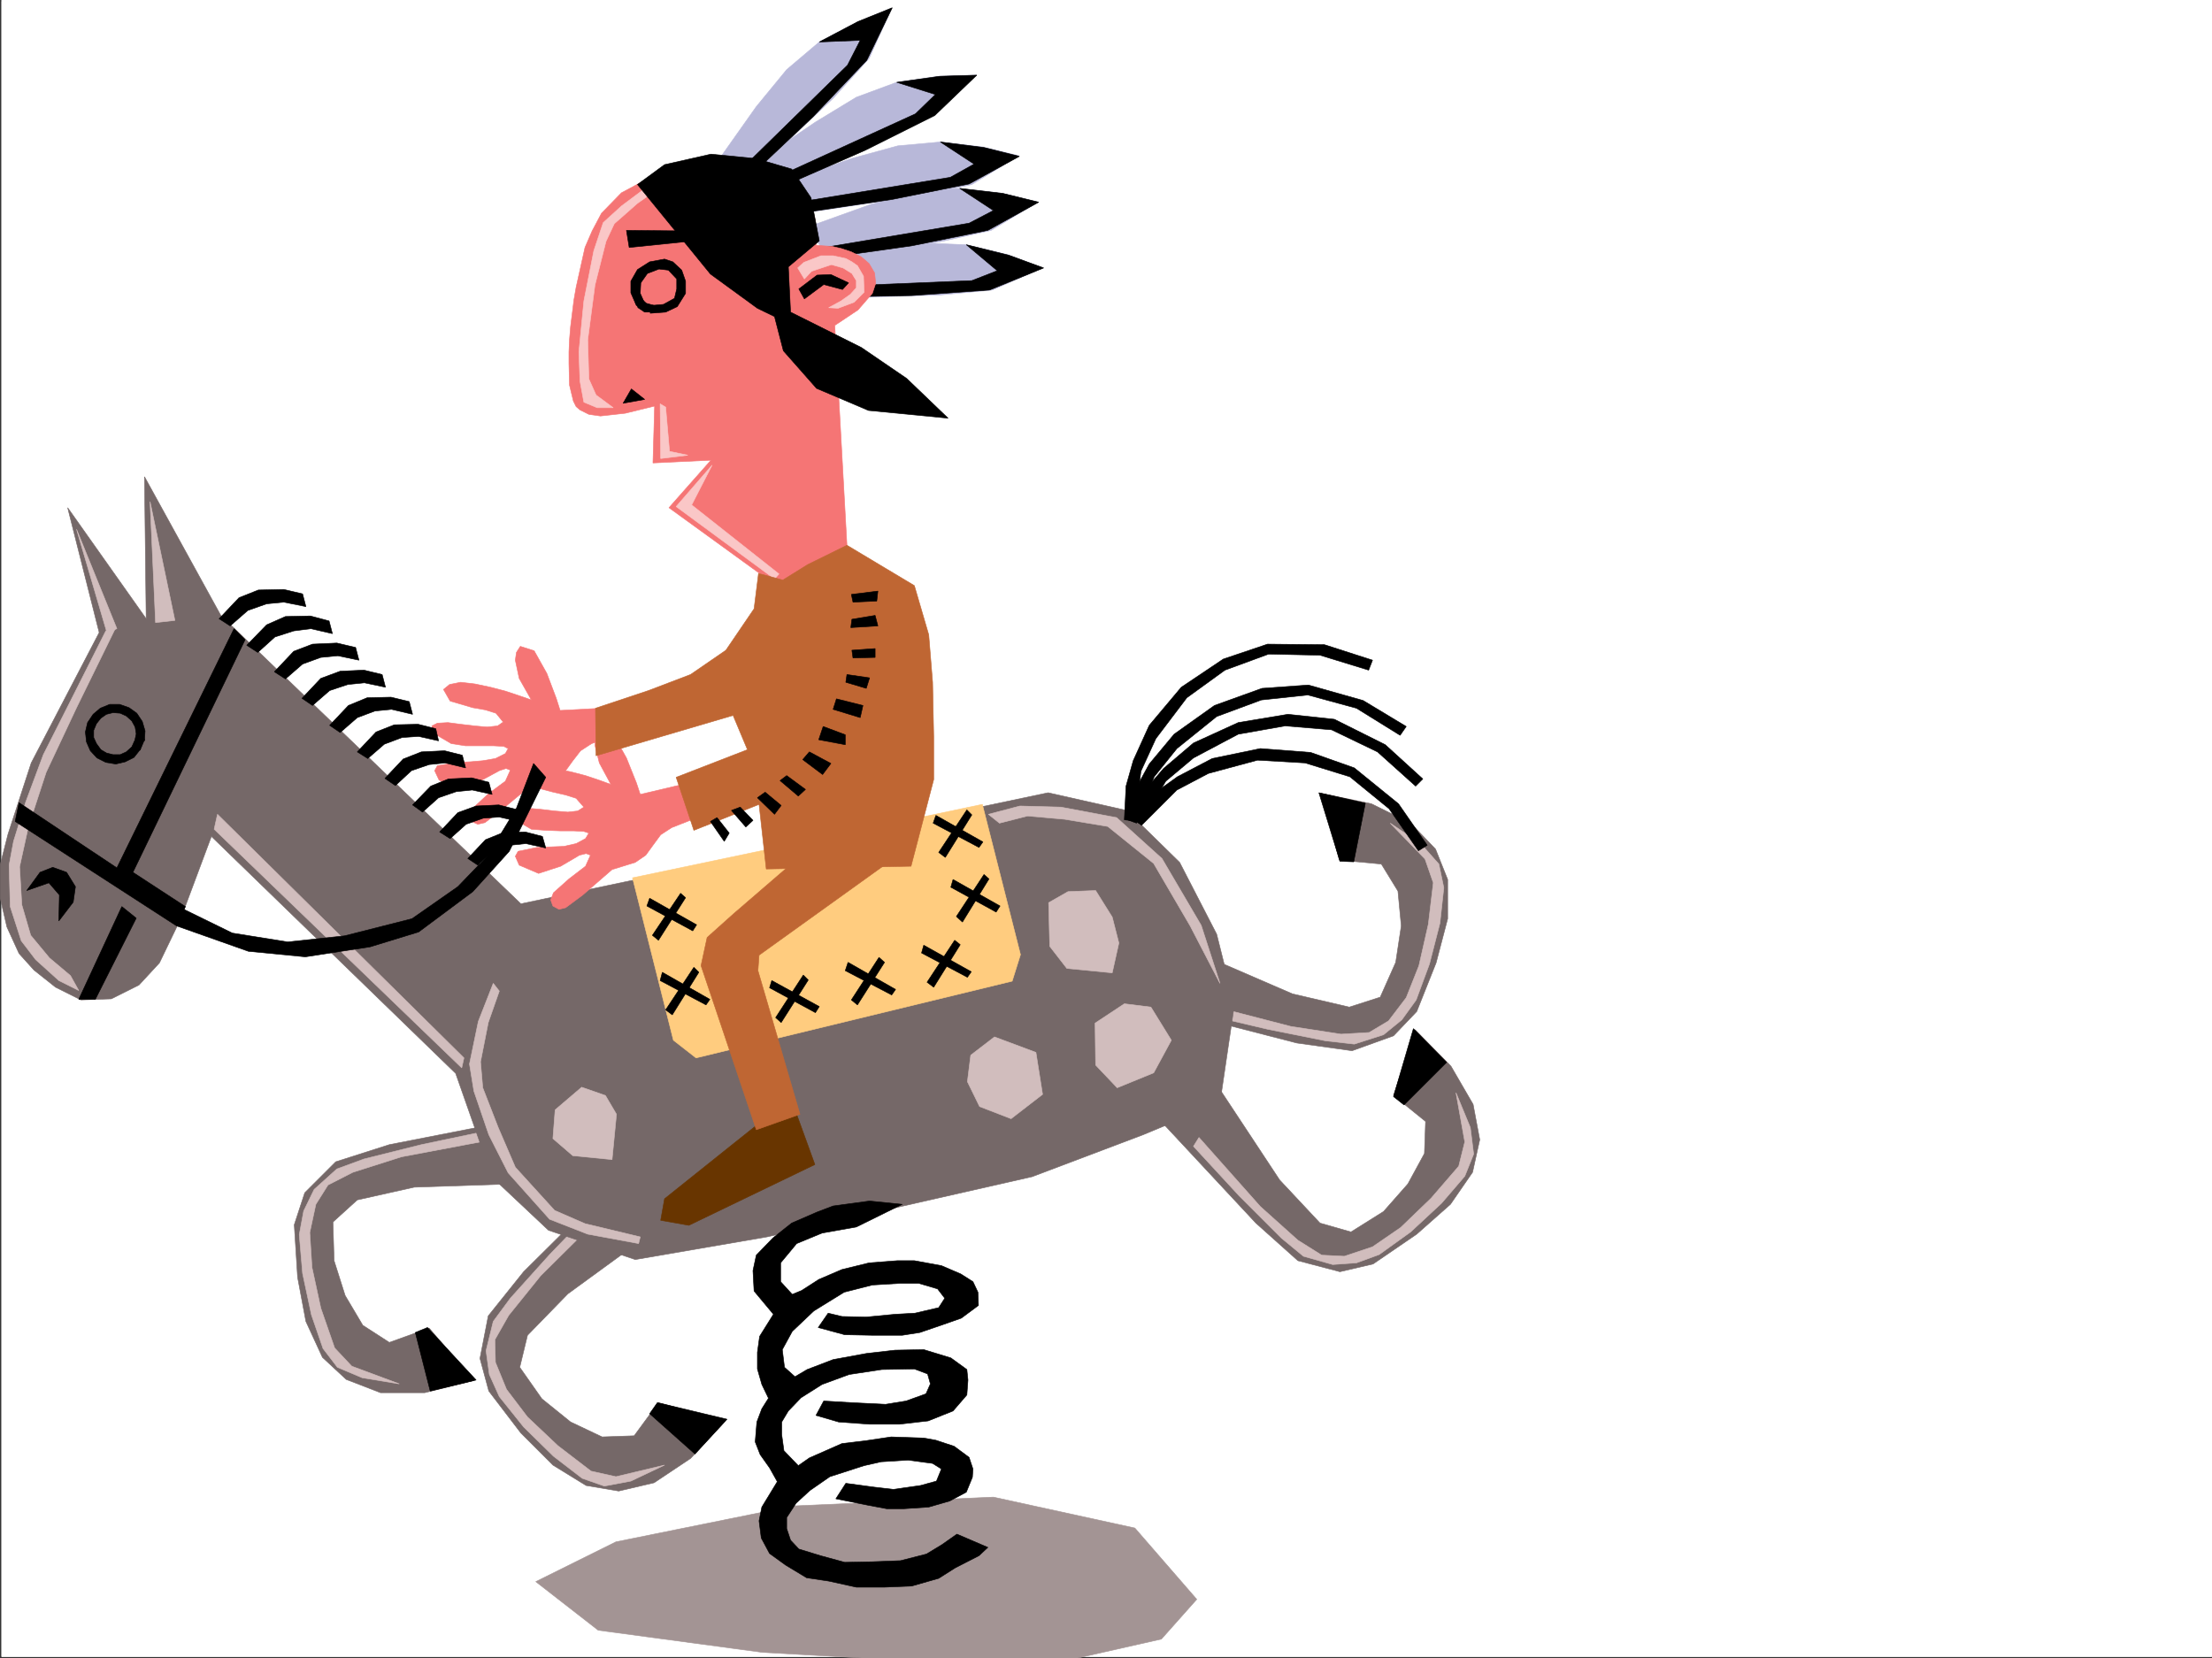 <svg xmlns="http://www.w3.org/2000/svg" width="2998.871" height="2248.25"><rect width="100%" height="100%" fill="#333333" stroke="none"/><defs><clipPath id="a"><path d="M0 0h2997v2244.137H0Zm0 0"/></clipPath><clipPath id="b"><path d="M724 2027h897v219.09H724Zm0 0"/></clipPath><clipPath id="c"><path d="M724 2027h898v219.09H724Zm0 0"/></clipPath></defs><path fill="#fff" d="M1.856 2246.297H2998.87V0H1.856Zm0 0"/><g clip-path="url(#a)" transform="translate(1.856 2.16)"><path fill="#fff" fill-rule="evenodd" stroke="#fff" stroke-linecap="square" stroke-linejoin="bevel" stroke-miterlimit="10" stroke-width=".743" d="M.742 2244.137h2995.531V-2.16H.743Zm0 0"/></g><path fill="#756868" fill-rule="evenodd" stroke="#756868" stroke-linecap="square" stroke-linejoin="bevel" stroke-miterlimit="10" stroke-width=".743" d="m665.696 1524.977-137.868 26.98-72.687 23.227-41.953 41.953-14.235 43.441 4.5 71.121 11.258 59.942 22.446 48.68 32.218 29.948 46.45 17.989h59.941l66.703-16.461-60.684-71.164-53.957 19.472-35.972-23.226-23.969-40.43-14.973-47.191-1.527-52.434 33-29.953 77.145-17.242 133.37-4.496zm0 0"/><path fill="#d1bdbd" fill-rule="evenodd" stroke="#d1bdbd" stroke-linecap="square" stroke-linejoin="bevel" stroke-miterlimit="10" stroke-width=".743" d="m660.457 1533.227-89.187 18.73-77.887 19.473-36.715 13.488-30.734 27.723-14.23 29.207-5.985 32.18 4.496 52.433 11.965 56.188 15.758 45.707 19.473 25.453 33.703 14.234 50.203 8.25-64.434-23.969-23.226-24.75-18.73-53.918-12.005-55.406-2.968-47.195 8.21-38.2 16.5-26.234 33.704-17.207 65.96-20.996 122.852-23.188zm0 0"/><path fill-rule="evenodd" stroke="#000" stroke-linecap="square" stroke-linejoin="bevel" stroke-miterlimit="10" stroke-width=".743" d="m563.059 1806.617 20.215 79.41 62.207-14.976-65.961-71.16zm0 0"/><path fill="#756868" fill-rule="evenodd" stroke="#756868" stroke-linecap="square" stroke-linejoin="bevel" stroke-miterlimit="10" stroke-width=".743" d="m809.543 1625.348-99.625 98.883-47.976 59.902-11.223 57.672 11.965 44.222 43.48 56.93 43.442 43.441 44.965 27.684 44.218 7.504 47.938-11.219 49.46-32.96 47.196-50.95-90.672-24.71-32.96 44.925-43.442 1.523-42.738-20.254-38.942-31.433-29.988-42.7 10.516-43.437 54.703-56.187 107.875-78.633zm0 0"/><path fill="#d1bdbd" fill-rule="evenodd" stroke="#d1bdbd" stroke-linecap="square" stroke-linejoin="bevel" stroke-miterlimit="10" stroke-width=".743" d="m809.543 1634.34-63.691 65.922-53.922 59.902-23.223 31.477-9.738 39.687 4.457 32.219 13.492 29.95 33 41.21 40.43 39.688 38.98 29.949 29.954 10.52 35.972-6.766 45.707-21.7-65.922 15.72-33.746-7.509-44.925-34.449-41.211-38.941-28.465-37.457-15.016-36.676-.742-30.734 18.73-32.961 43.48-53.918 89.145-88.367zm0 0"/><path fill-rule="evenodd" stroke="#000" stroke-linecap="square" stroke-linejoin="bevel" stroke-miterlimit="10" stroke-width=".743" d="m880.746 1916.723 61.426 54.66 43.442-47.156-94.391-22.48zm0 0"/><path fill="#756868" fill-rule="evenodd" stroke="#756868" stroke-linecap="square" stroke-linejoin="bevel" stroke-miterlimit="10" stroke-width=".743" d="m1549.825 1494.285 152.843 164.024 56.93 50.949 56.969 14.973 44.925-10.477 59.196-40.469 45.707-40.43 29.992-43.44 9.734-44.184-8.992-47.934-29.988-51.691-48.68-49.461-29.25 89.148 43.48 35.188-1.523 43.44-22.445 41.212-33 37.457-44.184 27.723-41.953-12.004-54.699-58.414-97.398-147.563zm0 0"/><path fill="#d1bdbd" fill-rule="evenodd" stroke="#d1bdbd" stroke-linecap="square" stroke-linejoin="bevel" stroke-miterlimit="10" stroke-width=".743" d="m1618.016 1554.188 62.168 67.406 56.93 56.93 29.988 24.75 39.687 11.222 32.22-2.27 30.734-11.218 42.695-30.696 41.953-38.98 31.477-36.676 12.004-29.953-4.497-35.973-19.472-47.19 11.965 66.663-8.211 32.961-37.497 43.441-41.21 39.688-38.204 26.234-38.199 12.746-30.734-1.523-32.215-20.215-50.95-45.707-83.163-93.605zm0 0"/><path fill-rule="evenodd" stroke="#000" stroke-linecap="square" stroke-linejoin="bevel" stroke-miterlimit="10" stroke-width=".743" d="m1903.446 1498.04 57.71-57.673-44.964-45.71-26.98 92.12zm0 0"/><path fill="#756868" fill-rule="evenodd" stroke="#756868" stroke-linecap="square" stroke-linejoin="bevel" stroke-miterlimit="10" stroke-width=".743" d="m1621.73 1378.941 136.38 35.188 74.918 10.48 56.183-20.215 31.477-32.96 26.238-65.922 15.715-59.903v-53.175l-16.461-41.211-33.742-35.192-53.176-26.234-68.191-14.235 24.71 90.633 56.97 5.281 22.484 36.676 4.496 47.192-7.508 49.422-20.996 47.195-41.953 13.488-77.145-17.984-122.89-53.176zm0 0"/><path fill="#d1bdbd" fill-rule="evenodd" stroke="#d1bdbd" stroke-linecap="square" stroke-linejoin="bevel" stroke-miterlimit="10" stroke-width=".743" d="m1629.239 1374.441 89.144 20.961 78.672 15.758 38.98 4.457 39.688-12.71 24.75-20.212 19.473-26.98 17.984-48.68 14.234-55.445 5.239-47.934-6.727-32.18-24.004-26.98-41.957-28.465 47.235 48.68 11.222 32.219-6.726 56.187-12.746 56.145-17.243 43.441-23.968 31.477-26.239 15.718-38.199 2.266-68.191-10.516-121.367-31.437zm0 0"/><path fill-rule="evenodd" stroke="#000" stroke-linecap="square" stroke-linejoin="bevel" stroke-miterlimit="10" stroke-width=".743" d="m1835.293 1168.465 15.72-79.414-62.95-14.23 28.504 92.902zm0 0"/><path fill="#b8b8d9" fill-rule="evenodd" stroke="#b8b8d9" stroke-linecap="square" stroke-linejoin="bevel" stroke-miterlimit="10" stroke-width=".743" d="m1099.512 358.781 88.402-20.215 64.438-8.992 57.71 2.23 56.188 13.489 47.196 17.984-68.192 29.953-71.164 6.723-151.355 4.496zm0 0"/><path fill-rule="evenodd" stroke="#000" stroke-linecap="square" stroke-linejoin="bevel" stroke-miterlimit="10" stroke-width=".743" d="m1310.063 331.805 57.672 14.23 47.195 17.242-73.39 29.953-105.649 7.504-112.414 2.23-5.238-14.234 199.293-8.25 34.484-13.449zm0 0"/><path fill="#b8b8d9" fill-rule="evenodd" stroke="#b8b8d9" stroke-linecap="square" stroke-linejoin="bevel" stroke-miterlimit="10" stroke-width=".743" d="m1095.012 307.836 85.434-30.695 62.172-16.5 58.453-5.239 57.672 6.762 47.976 11.965-62.953 38.203-70.418 15.719-149.871 22.48zm0 0"/><path fill-rule="evenodd" stroke="#000" stroke-linecap="square" stroke-linejoin="bevel" stroke-miterlimit="10" stroke-width=".743" d="m1301.07 255.402 58.415 6.762 48.719 11.965-68.934 38.203-103.379 20.996-111.668 15.719-6.727-13.492 196.32-32.961 32.962-17.203zm0 0"/><path fill="#b8b8d9" fill-rule="evenodd" stroke="#b8b8d9" stroke-linecap="square" stroke-linejoin="bevel" stroke-miterlimit="10" stroke-width=".743" d="m1068.778 244.922 85.433-29.95 62.95-17.242 57.675-5.242 57.711 6.766 48.68 11.965-63.695 38.941-70.418 14.977-149.09 22.484zm0 0"/><path fill-rule="evenodd" stroke="#000" stroke-linecap="square" stroke-linejoin="bevel" stroke-miterlimit="10" stroke-width=".743" d="m1274.836 192.488 59.196 7.508 47.937 11.965-68.152 37.457-104.16 20.957-110.891 16.5-7.508-14.23 197.067-32.22 32.218-17.984zm0 0"/><path fill="#756868" fill-rule="evenodd" stroke="#756868" stroke-linecap="square" stroke-linejoin="bevel" stroke-miterlimit="10" stroke-width=".743" d="m75.286 1338.473-29.208-23.188-20.253-22.484-16.461-35.969-8.993-38.945v-45.668l10.477-41.211 31.477-96.617 92.16-176.77-42.739-169.266 106.43 150.536-2.265-192.489 103.417 187.993 406.836 391 714.786-150.575 106.394 23.97 71.902 70.417 50.207 97.36 24.004 95.874-19.507 132.586-104.125 43.442-150.614 56.93-359.64 81.64-178.336 30.691-117.614-39.683-76.44-71.906-49.423-140.801-331.176-321.324-41.953 112.336-28.504 59.16-27.722 29.988-37.457 18.73-41.215 1.485zm0 0"/><path fill="#ffcc7f" fill-rule="evenodd" stroke="#ffcc7f" stroke-linecap="square" stroke-linejoin="bevel" stroke-miterlimit="10" stroke-width=".743" d="m857.52 1190.164 55.445 220.211 30.692 23.969 428.574-104.082 11.262-35.973-51.727-203.71zm0 0"/><path fill="#b8b8d9" fill-rule="evenodd" stroke="#b8b8d9" stroke-linecap="square" stroke-linejoin="bevel" stroke-miterlimit="10" stroke-width=".743" d="m1030.579 216.457 74.914-50.906 55.445-33.707 54.7-20.254 56.968-8.211 50.949-1.524-51.73 39.727-57.672 38.2L1070.3 250.16zm0 0"/><path fill-rule="evenodd" stroke="#000" stroke-linecap="square" stroke-linejoin="bevel" stroke-miterlimit="10" stroke-width=".743" d="m1215.637 111.59 58.453-8.211 50.207-1.524-56.969 54.7-94.386 47.195-102.64 44.926-11.259-11.223 182.086-83.164 26.98-26.2zm0 0"/><path fill="#b8b8d9" fill-rule="evenodd" stroke="#b8b8d9" stroke-linecap="square" stroke-linejoin="bevel" stroke-miterlimit="10" stroke-width=".743" d="m972.903 218.727 52.433-74.172 41.211-50.168 44.184-37.457 51.73-26.98 46.45-18.727-30.731 68.191-47.938 53.176-109.402 103.34zm0 0"/><path fill-rule="evenodd" stroke="#000" stroke-linecap="square" stroke-linejoin="bevel" stroke-miterlimit="10" stroke-width=".743" d="m1110.73 56.93 52.474-27.723 46.453-18.727-34.489 71.16-72.648 76.403-81.68 77.145-14.23-7.47 142.363-139.35 17.242-33.708zm0 0"/><path fill="#f57575" fill-rule="evenodd" stroke="#f57575" stroke-linecap="square" stroke-linejoin="bevel" stroke-miterlimit="10" stroke-width=".743" d="M950.422 1057.617 868 1077.086l-5.242-15.715-13.488-33.746-17.242-30.691-18.73-5.239-5.239 8.25-1.484 10.477 5.98 23.969 15.719 29.207-16.461-5.98-17.988-6.024-20.254-5.239-21.7-3.714-18.726-1.524-15.016 2.266-8.21 7.469 8.992 14.976 31.437 8.25 16.5 3.754 14.23 4.496 10.481 11.965-8.25 5.238-13.45 1.524-17.988-1.524-18.726-2.23-17.246-1.485h-14.23l-7.508 4.496.742 8.993 25.492 14.976 19.473 1.485 20.214.746h17.989l13.488.742 6.766 2.266-4.5 7.468-12.747 6.766-16.5 3.754-18.726.742-17.988.742-25.453 5.238-3.754 6.727 5.238 12.004 26.238 11.223 29.95-9.739 25.492-14.972 8.996-2.23 5.98 2.23-6.726 14.972-22.48 17.246-20.997 18.727-3.715 9.738 2.973 8.211 8.25 4.496 8.992-2.23 23.227-17.242 39.722-34.45 31.438-9.734 14.23-9.734 9.778-13.493 10.476-14.23 14.977-9.734 45.707-17.989zm0 0"/><path fill="#f57575" fill-rule="evenodd" stroke="#f57575" stroke-linecap="square" stroke-linejoin="bevel" stroke-miterlimit="10" stroke-width=".743" d="m829.797 959.477-70.457 3.753-5.238-16.464-12.746-33.703-17.207-30.73-18.727-5.985-5.281 8.25-1.484 10.48 5.238 24.711 16.5 29.207-17.242-5.98-17.985-5.985-20.215-5.277-20.996-4.457-19.472-2.27-14.977 3.012-8.25 6.727 8.992 15.714 30.735 8.997 17.203 3.007 14.234 4.496 9.774 11.965-7.508 5.243-14.23 1.523-17.247-1.523-18.726-2.23-17.242-2.267-14.235.782-7.469 3.715.743 8.992 25.457 14.976 19.472 3.008h38.239l13.488.742 5.984 3.012-3.754 6.726-13.492 6.766-17.203 2.969-17.984 1.527-17.243.742-26.238 4.496-3.754 6.727 6.024 12.746 25.453 11.219 29.988-9.734 26.2-14.23 8.992-3.013 6.02 2.266-6.763 14.977-23.226 17.242-20.957 19.472-3.754 8.993 2.23 8.953 8.25 3.754 9.735-2.227 22.48-17.242 40.469-33.707 31.476-8.992 14.977-10.477 9.734-13.492 10.48-13.488 15.013-9.735 19.472-6.726zm94.387-737.782-39.723 17.246-41.957 22.48-26.976 27.684-12.707 23.97-9.739 22.48-12.004 53.922-3.007 17.242-2.23 17.984-2.27 17.95-1.485 17.984-.742 16.5v15.718l.742 29.207 5.239 21.704 3.753 7.504 5.243 4.496 12.004 5.984 15.714 2.27 33.707-3.754 39.723-9.739-2.226 77.145 78.668-3.754-56.97 64.437 144.634 104.868 97.398-40.47-17.246-311.589 31.477-20.957 19.472-22.48 4.496-13.493-1.484-14.23-7.508-12.707-10.48-8.992-13.489-6.766-13.488-4.496-12.75-2.973-11.219-.742-10.48-.781.742-10.48-2.266-25.454-9.738-31.476-9.734-14.977-12.746-12.707-8.25-4.496-9.739-4.496-11.218-3.012-11.262-3.008-24.711-2.972-24.711-.742-22.484.742-17.985.742zm0 0"/><path fill="#fac7c7" fill-rule="evenodd" stroke="#fac7c7" stroke-linecap="square" stroke-linejoin="bevel" stroke-miterlimit="10" stroke-width=".743" d="m918.203 235.188-45.707 21.738-29.992 22.445-24.71 22.48-12.747 38.204-13.488 68.148-6.727 68.934 1.489 39.687 5.238 28.465 17.984 7.469h21.742l-23.226-17.203-9.734-21.742-1.528-53.176 9.778-74.133 14.972-59.2 11.223-23.964 31.476-27.684 25.493-17.988 31.437-15.758zm-23.226 312.328.742 74.175 36.715-4.496-24.75-5.242-5.238-59.937zm21.703 139.316 48.719-56.148-27.723 53.918 118.395 93.605-6.024 6.766zm164.844-323.555 8.992 14.977 9.738-10.48 26.977-8.993 15.719 4.496 12.003 7.47 5.985 9.733v9.739l-8.211 8.992-12.75 8.992-16.5 8.992 12.75.746 21.738-8.21 13.488-13.493-.78-21.738-8.212-14.234-7.508-5.239-8.25-4.496-17.203-3.754H1113l-23.226 8.993zm0 0"/><path fill-rule="evenodd" stroke="#000" stroke-linecap="square" stroke-linejoin="bevel" stroke-miterlimit="10" stroke-width=".743" d="m844.774 546.773 11.222-19.468 17.985 14.23zm4.496-234.441 78.668.742 5.242 14.23-80.156 8.25zm233.738 79.41 24.754-18.726 18.727-.746 23.968 11.222-8.25 8.992-25.453-6.722-26.238 19.472zm-220.25 22.446-7.504-17.204v-15.718l8.992-15.758 16.5-10.48 20.215-3.755 11.223 3.754 12 11.223 5.242 15.016v16.46l-11.223 17.985-15.757 7.469-20.957 1.523 1.484-10.515 16.5-1.489 14.977-8.25 3.011-12.707v-13.488L906.2 366.25l-12.747-1.484-15.718 5.98-8.992 12.746-.743 14.235 5.98 13.488zm0 0"/><path fill-rule="evenodd" stroke="#000" stroke-linecap="square" stroke-linejoin="bevel" stroke-miterlimit="10" stroke-width=".743" d="m868 403.707 8.25 7.508 13.489 3.754-5.278 8.21h-10.48l-8.992-5.984-3.754-7.465zm0 0"/><path fill="#683500" fill-rule="evenodd" stroke="#683500" stroke-linecap="square" stroke-linejoin="bevel" stroke-miterlimit="10" stroke-width=".743" d="m1028.348 1523.492-127.387 101.856-5.242 29.207 38.203 6.765 170.828-82.383-27.722-76.402zm0 0"/><path fill-rule="evenodd" stroke="#000" stroke-linecap="square" stroke-linejoin="bevel" stroke-miterlimit="10" stroke-width=".743" d="m195.91 1004.441.743-13.492-3.754-12.746-7.469-11.223-10.48-7.503-12.747-4.497h-13.488l-12.746 5.239-9.734 8.25-7.508 11.222-2.973 12.746 1.485 13.489 5.242 11.965 8.992 9.734 12.004 6.023 13.488 2.227 12.707-2.969 12.004-6.023 8.25-10.477-7.508-11.965-3.754 8.211-7.464 6.762-8.25 3.754h-9.739l-8.992-2.266-7.508-4.496-5.98-8.25-3.754-8.21v-9.739l3.754-8.992 5.98-7.508 7.508-5.238 8.992-2.23 9.739.741 8.25 3.754 7.464 6.727 4.5 8.25 1.524 8.992zm0 0"/><path fill-rule="evenodd" stroke="#000" stroke-linecap="square" stroke-linejoin="bevel" stroke-miterlimit="10" stroke-width=".743" d="m181.676 1008.938 3.754-17.243 10.48 11.22-5.984 14.233zm0 0"/><path fill="#d1bdbd" fill-rule="evenodd" stroke="#d1bdbd" stroke-linecap="square" stroke-linejoin="bevel" stroke-miterlimit="10" stroke-width=".743" d="m143.477 855.39-50.95 101.114-33.741 66.664-23.97 64.398-16.46 53.176-6.02 32.219 1.524 56.187 14.976 46.41 19.469 25.493 31.477 28.426 26.98 13.492-11.262-20.215-28.464-23.969-25.454-30.695-12.004-41.211-3.011-51.688 12.004-54.664 23.968-73.39 41.211-87.66 53.215-108.582zm0 0"/><path fill="#d1bdbd" fill-rule="evenodd" stroke="#d1bdbd" stroke-linecap="square" stroke-linejoin="bevel" stroke-miterlimit="10" stroke-width=".743" d="m103.75 717.563 41.211 140.058 13.489-5.242zm99.664-37.458 7.47 164.024 26.237-2.969zm91.418 423.922-4.496 20.254 335.633 323.555 3.012-13.492zm373.875 229.203-20.254 51.692-11.964 57.672 5.98 36.715 20.215 59.16 26.238 51.687 56.184 62.914 51.691 20.215 68.934 12.746 2.27-8.992-74.919-17.988-41.21-17.945-53.215-58.454-23.227-53.922-20.957-53.918-3.012-35.23 10.48-53.176 14.977-42.695zm671.309-229.203 42.695-11.222 55.485 1.488 75.656 14.23 61.426 55.446 53.215 90.633 25.457 78.628-40.43-77.886-49.461-84.653-62.211-50.164-58.414-9.734-50.203-4.496-38.242 9.734zm0 0"/><path fill-rule="evenodd" stroke="#000" stroke-linecap="square" stroke-linejoin="bevel" stroke-miterlimit="10" stroke-width=".743" d="m106.762 1354.973 58.414-125.825 19.512 15.72-55.445 110.105zm-70.461-147.567 17.988-24.71 17.243-6.762 18.73 6.761 12.004 19.473-3.012 20.957-19.472 25.496.742-35.23-14.23-16.461zm-15.715-93.644 218.801 141.582 11.965-26.196-71.16-46.453 152.097-315.34-15.015-14.976-158.824 324.336-132.625-88.406zm0 0"/><path fill-rule="evenodd" stroke="#000" stroke-linecap="square" stroke-linejoin="bevel" stroke-miterlimit="10" stroke-width=".743" d="m239.387 1255.344 97.399 34.449 77.144 7.508 87.664-13.492 65.961-20.215 73.43-54.7 49.422-54.663 49.46-100.368-16.5-18.73-23.226 60.683-39.684 65.141-39.726 41.211-62.168 43.441-91.418 23.227-77.184 8.25-74.914-12.004-70.418-34.45zm1284.945-143.809 2.266-45.707 9.738-34.45 21.739-47.937 43.441-51.687 56.93-38.164 59.937-20.254 77.184.746 65.18 20.996-5.239 13.488-65.922-20.253-69.676-1.485-59.199 21.738-51.687 37.418-41.996 55.446-20.215 44.183-4.496 34.446-3.012 32.96zm0 0"/><path fill-rule="evenodd" stroke="#000" stroke-linecap="square" stroke-linejoin="bevel" stroke-miterlimit="10" stroke-width=".743" d="m1526.598 1110.793 14.234-43.441 17.243-31.477 33.703-40.43 54.703-38.941 64.437-23.227 62.91-4.496L1848 949.738l58.457 35.23-8.25 11.966-59.199-36.715-65.922-17.95-62.953 6.727-60.68 22.484-53.921 43.438-30.73 38.203-12.747 32.219-11.223 30.691zm0 0"/><path fill-rule="evenodd" stroke="#000" stroke-linecap="square" stroke-linejoin="bevel" stroke-miterlimit="10" stroke-width=".743" d="m1532.582 1109.305 21.739-40.469 23.226-26.977 40.469-34.449 60.684-27.719 67.406-11.222 62.953 6.761 68.933 34.45 50.946 46.41-9.734 9.738-51.692-46.414-62.207-29.95-62.953-5.276-63.652 11.257-60.684 32.18-37.496 31.477-17.988 29.949-16.461 28.465zm0 0"/><path fill-rule="evenodd" stroke="#000" stroke-linecap="square" stroke-linejoin="bevel" stroke-miterlimit="10" stroke-width=".743" d="m1537.079 1109.305 29.949-35.227 29.246-20.957 47.195-24.71 65.18-13.493 68.191 5.242 59.196 20.957 59.94 48.68 38.946 56.183-11.965 7.508-39.726-56.93-53.215-43.437-60.684-18.73-64.437-3.754-66.664 17.988-42.7 22.48-24.75 24.711-23.222 23.227zm0 0"/><path fill="#bf6633" fill-rule="evenodd" stroke="#bf6633" stroke-linecap="square" stroke-linejoin="bevel" stroke-miterlimit="10" stroke-width=".743" d="m1130.985 1121.27-136.38 117.613-35.933 32.18-8.25 38.199 74.914 222.48 59.2-20.996-56.97-194.719 1.524-20.996 178.297-128.05zm0 0"/><path fill="#bf6633" fill-rule="evenodd" stroke="#bf6633" stroke-linecap="square" stroke-linejoin="bevel" stroke-miterlimit="10" stroke-width=".743" d="m807.317 960.219 71.902-23.969 56.969-21.7 47.937-32.964 38.203-56.184 6.02-47.937 32.961 8.992 33.703-20.957 53.215-26.234 91.379 54.699 19.511 66.664 5.239 64.398 1.484 73.39v58.458l-30.73 117.57-196.281 3.754-9.739-87.62-88.402 35.187-24.008-71.903 96.652-37.457-19.468-46.453-185.805 54.703zm0 0"/><path fill-rule="evenodd" stroke="#000" stroke-linecap="square" stroke-linejoin="bevel" stroke-miterlimit="10" stroke-width=".743" d="m297.059 838.89 26.98-28.464 26.239-10.48 34.445-.743 25.492 5.985 4.496 17.242-29.988-6.024-23.227 2.27-25.492 8.992-23.968 20.957zm37.461 35.973 26.976-27.722 25.497-11.262 33.703-.742 25.453 6.765 4.496 17.203-29.207-6.726-23.227 3.012-25.492 8.21-23.226 20.997zm37.457 35.934 26.234-27.723 25.457-9.738 33-1.484 25.453 5.984 4.497 17.242-28.465-5.984-23.227 2.23-24.71 8.992-23.223 20.215zm37.457 35.969 25.492-26.977 26.238-9.738 32.22-1.485 24.71 5.985 4.496 17.203-28.465-5.984-22.484 2.269-24.711 8.211-23.262 20.254zm37.496 36.675 25.457-26.937 25.492-10.52 32.219-.742 24.711 6.024 4.496 17.203-28.465-6.727-22.484 2.23-23.969 8.993-23.223 20.215zm37.457 35.973 25.457-26.977 24.75-9.738 32.219-.742 23.969 5.984 3.754 16.5-26.98-6.023-22.485 1.527-23.97 8.992-22.48 19.473zm37.461 35.934 24.71-26.196 24.712-9.738 31.476-1.523 24.004 6.02 4.461 17.206-27.722-6.726-21.704 2.23-23.964 8.25-21.743 20.215zm37.457 35.972 24.711-25.492 23.969-9.738 31.476-1.484 23.223 5.98 4.496 16.5-26.977-5.98-21.703 2.23-23.965 8.25-21.742 19.469zm36.715 36.676 24.71-26.195 24.75-8.996 30.696-1.485 23.223 5.98 3.754 16.462-26.235-5.98-21.703 1.523-23.222 8.21-21.743 19.473zm38.2 35.973 23.968-25.453 24.008-9.739 29.949-.78 23.226 6.019 4.497 15.718-26.977-5.98-20.961 2.227-23.223 8.25-20.996 18.73zM864.246 250.16l98.883 121.367 63.696 46.414 23.222 11.258 12.004 46.414 44.965 50.946 70.422 29.953 107.875 10.476-56.188-53.918-61.425-41.953-95.91-47.937-3.012-61.387 41.953-35.23-11.219-58.415-26.238-38.945-48.68-14.23-60.683-5.985-62.95 14.235zm98.884 863.602 18.769 26.98 6.722-11.223-16.5-20.996zm28.503-14.972 19.473 22.48 9.734-8.993-17.242-17.984zm35.192-17.204 23.222 22.441 8.996-11.965-21.703-17.984zm30.73-23.226 24.711 20.956 9.738-8.992-25.457-18.73zm30.735-28.465 26.937 20.214 11.262-14.976-29.207-15.719zm27.722-44.926-6.023 17.945 35.972 6.766v-13.49zm13.488-23.227 36.715 11.223 3.715-16.461-35.934-8.992zm17.204-36.715 27.722 8.25 4.496-14.23-30.695-4.496zm9.734-32.961 29.992-.742V879.36l-31.477 2.227zm-2.968-41.171 36.714-2.27-3.754-14.23-31.477 5.238zm.741-44.965 35.973-4.496-1.527 13.488-32.22 1.484zM922.7 1211.16l-38.239 56.93 8.25 6.726 36.715-57.672zm0 0"/><path fill-rule="evenodd" stroke="#000" stroke-linecap="square" stroke-linejoin="bevel" stroke-miterlimit="10" stroke-width=".743" d="m880.746 1217.887 63.653 35.972-5.238 8.211-62.168-33.703zm59.942 93.644-38.242 57.672 8.992 6.727 35.973-57.672zm0 0"/><path fill-rule="evenodd" stroke="#000" stroke-linecap="square" stroke-linejoin="bevel" stroke-miterlimit="10" stroke-width=".743" d="m897.95 1318.258 64.437 36.715-5.238 7.468-62.172-32.964zm191.082 3.754-37.457 57.672 7.468 6.722 36.715-57.672zm0 0"/><path fill-rule="evenodd" stroke="#000" stroke-linecap="square" stroke-linejoin="bevel" stroke-miterlimit="10" stroke-width=".743" d="m1046.332 1329.477 64.399 35.23-5.238 8.25-62.168-33.703zm145.336-31.434-37.457 57.672 8.25 6.726 36.715-57.675zm0 0"/><path fill-rule="evenodd" stroke="#000" stroke-linecap="square" stroke-linejoin="bevel" stroke-miterlimit="10" stroke-width=".743" d="m1149.715 1304.766 64.438 36.714-5.242 7.508-62.95-32.96zm144.59-29.95-37.457 56.93 8.992 6.727 35.973-57.672zm0 0"/><path fill-rule="evenodd" stroke="#000" stroke-linecap="square" stroke-linejoin="bevel" stroke-miterlimit="10" stroke-width=".743" d="m1252.352 1281.543 64.437 35.973-5.238 7.503-62.172-32.96zm81.68-95.875-37.457 56.93 8.25 7.507 35.933-58.414zm0 0"/><path fill-rule="evenodd" stroke="#000" stroke-linecap="square" stroke-linejoin="bevel" stroke-miterlimit="10" stroke-width=".743" d="m1292.079 1192.434 63.69 35.933-5.276 8.25-61.426-33.707zm18.726-94.387-38.2 57.672 8.993 6.762 35.934-57.672zm0 0"/><path fill-rule="evenodd" stroke="#000" stroke-linecap="square" stroke-linejoin="bevel" stroke-miterlimit="10" stroke-width=".743" d="m1268.852 1105.55 63.695 35.934-5.281 7.508-62.168-32.96zm0 0"/><path fill="#d1bdbd" fill-rule="evenodd" stroke="#d1bdbd" stroke-linecap="square" stroke-linejoin="bevel" stroke-miterlimit="10" stroke-width=".743" d="m776.582 1566.934-26.976-23.227 3.008-38.945 35.972-30.692 32.219 11.223 14.977 25.453-5.985 61.426zm534.969-100.371 4.496-35.934 32.219-24.75 56.184 20.996 8.996 56.93-42.7 32.96-42.695-16.5zm134.856-153.547-23.227-29.95-1.484-59.195 26.234-14.977 37.457-1.488 22.485 35.973 8.992 35.191-8.992 40.43zm38.98 131.066-.742-56.89 39.687-26.239 35.973 4.496 27.719 44.926-23.965 44.223-49.465 20.215zm0 0"/><g clip-path="url(#b)" transform="translate(1.856 2.16)"><path fill="#a39494" fill-rule="evenodd" d="m1620.617 2166.246-83.91-96.652-191.785-41.918-271.235 11.965-240.503 48.68-108.66 53.96 84.652 65.883 222.554 29.988 210.516 11.965h197.809l132.625-29.949zm0 0"/></g><g clip-path="url(#c)" transform="translate(1.856 2.16)"><path fill="none" stroke="#a39494" stroke-linecap="square" stroke-linejoin="bevel" stroke-miterlimit="10" stroke-width=".743" d="m1620.617 2166.246-83.91-96.652-191.785-41.918-271.235 11.965-240.503 48.68-108.66 53.96 84.652 65.883 222.554 29.988 210.516 11.965h197.809l132.625-29.949zm0 0"/></g><path fill-rule="evenodd" stroke="#000" stroke-linecap="square" stroke-linejoin="bevel" stroke-miterlimit="10" stroke-width=".743" d="m1178.922 1628.36-49.422 6.722-21.738 8.254-34.488 14.973-25.453 20.214-22.485 23.227-4.496 20.996 1.488 27.684 26.235 31.476-18.73 29.95-3.008 21.738v22.445l6.02 20.996 8.991 18.727-8.992 14.234-6.766 17.945-2.226 26.98 6.727 17.243 12.746 17.95 10.476 18.726-20.957 34.45-3.754 18.726 2.973 23.226 11.262 20.996 21.738 15.719 28.465 17.203 29.949 4.496 37.46 8.25h38.24l36.714-1.484 36.715-10.48 22.445-14.231 32.215-16.5 12.004-11.223-41.953-17.984-20.215 14.23-20.996 12.747-35.23 8.996-38.2 1.484-37.457.742-32.96-8.992-29.25-8.992-11.22-11.965-5.242-15.719v-15.016l12.75-19.472 18.727-17.203 26.98-18.727 46.45-14.976 23.226-5.239 36.715-2.27 32.96 4.497 11.966 7.508-6.727 16.46-21.738 5.985-36.715 5.238-25.453-2.972-38.985-5.239-13.488 20.957 44.965 8.993 23.969 4.496h23.223l33.745-2.266 28.465-8.21 22.48-12.005 8.25-20.215.743-11.222-5.238-15.758-20.254-14.977-24.711-8.21-16.5-3.008-44.184-1.489-35.226 5.243-31.477 3.753-44.183 19.47-15.016 10.48-19.473-20.215-3.008-21.738v-17.247l8.993-14.972 17.242-17.95 28.465-17.984 36.715-13.488 44.222-6.727 44.184-.78 17.984 6.76 3.754 13.493-5.98 13.45-26.98 9.734-27.724 4.5-45.707-2.23-38.199-2.27-10.48 19.511 30.695 8.953 41.953 3.012h40.469l38.984-4.496 33.703-13.488 18.727-21.703 1.488-20.215-1.488-14.23-21.738-15.758-36.715-11.223-38.945.742-38.98 4.5-44.927 8.25-35.23 13.488-16.5 9.735-14.23-12.746-2.973-23.97 13.488-24.71 29.207-27.723 41.215-25.453 38.2-9.734 37.456-2.27h25.492l25.457 7.508 9.735 12.707-8.211 12.746-32.219 7.508-26.98 1.488-38.98 3.75-32.962-.742-18.73-4.496-13.488 19.473 35.972 9.734 38.2.746h39.726l23.969-3.754 28.465-9.738 27.722-9.734 23.223-17.243-.742-17.949-6.727-14.23-16.5-10.48-26.234-11.262-36.715-6.723h-23.227l-38.199 2.969-36.715 8.996-31.476 13.488-23.227 14.977-12.707 5.238-15.758-17.203v-25.496l21.742-26.196 34.446-14.23 46.453-8.254 62.207-30.691zm0 0"/></svg>
